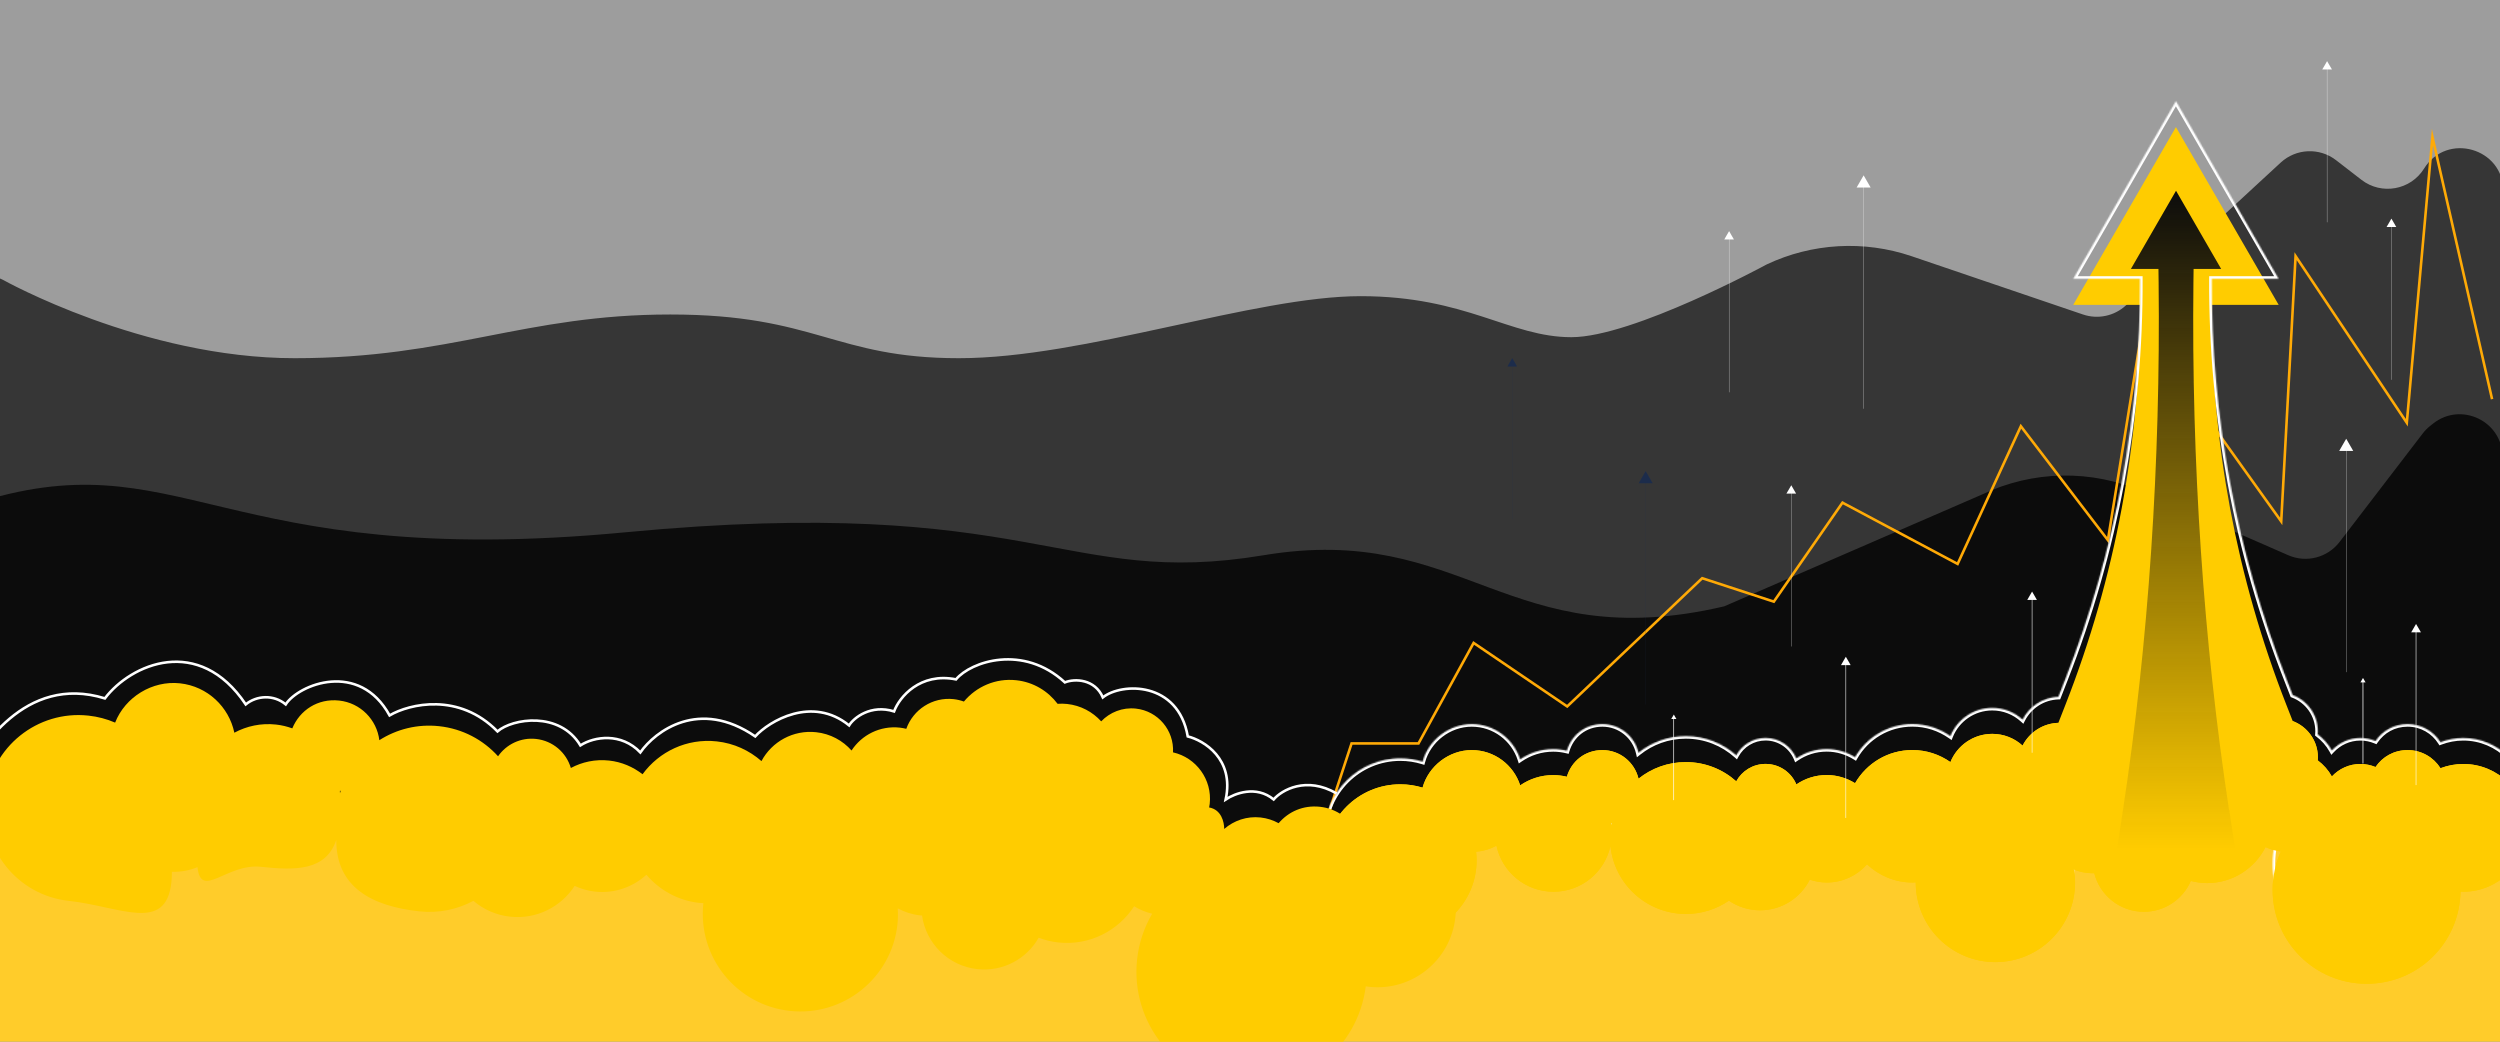 <svg width="1920" height="800" viewBox="0 0 1920 800" fill="none" xmlns="http://www.w3.org/2000/svg">
<rect x="0" y="0" width="1920" height="800" fill="#808080" stroke="none"/>
<g clip-path="url(#clip0_482_450)">
<rect width="1920" height="800" fill="#FFCC2A"/>
<path d="M1922.59 0H0V639.334H1922.59V0Z" fill="#9D9D9D"/>
<path d="M226.322 275.098C346.004 275.098 402.777 241.529 514.787 241.529C626.797 241.529 640.607 275.098 736.506 275.098C832.405 275.098 963.595 227.455 1044.92 227.455C1126.24 227.455 1159.6 258.961 1206.8 258.961C1253.99 258.961 1356.8 203.094 1356.8 203.094C1391.68 186.627 1431.6 184.366 1468.15 196.78L1599.75 241.529C1611.15 245.411 1623.79 242.723 1632.67 234.576L1751.59 124.858C1763.37 113.98 1781.31 113.169 1794.03 122.981L1813.63 138.125C1829.05 150.026 1851.42 146.016 1861.71 129.422C1879.17 101.31 1922.56 113.639 1922.56 146.742V545.599C1922.56 563.729 1907.82 578.446 1889.68 578.446H-12.386C-30.533 578.446 -45.264 563.729 -45.264 545.599V244.344C-45.264 219.944 -19.602 204.075 2.259 214.91C2.259 214.91 109.584 275.098 226.322 275.098Z" fill="#363636"/>
<path d="M-21.481 387.289C139.483 335.011 165.714 438.71 480.263 408.805C794.813 378.899 816.294 452.138 970.5 426.415C1124.71 400.692 1157.96 504.557 1324.18 465.669L1521.99 379.875C1561.06 361.105 1606.37 360.337 1646.08 377.699L1757.39 426.415C1771.27 432.473 1787.49 428.292 1796.72 416.305L1860.72 332.822C1862.39 330.647 1864.31 328.727 1866.44 327.021L1868.66 325.272C1890.23 308.251 1921.95 323.566 1921.95 351.038V570.943V638.523L-10.741 641.639L-21.481 561.845V387.289Z" fill="#0C0C0C"/>
<path d="M1913.91 306.545L1868.12 105.275L1848.42 324.676L1763.01 196.717L1751.97 400.434L1645.37 251.243L1618.85 414.823L1552.03 327.351L1503.45 433.097L1415.03 386.041L1362.3 462.06L1307.28 444.063L1203.6 542.548L1131.74 493.761L1089.41 570.943L1038.01 570.943L1018.83 629.345" stroke="#FFAA06" stroke-width="2" stroke-miterlimit="10"/>
<path fill-rule="evenodd" clip-rule="evenodd" d="M1592.24 234.119H1643.52C1644.04 339.227 1624.6 443.494 1586.17 541.474L1580.82 555.141C1568.8 555.525 1558.49 562.538 1553.34 572.615C1547.19 567.026 1539.03 563.614 1530.07 563.614C1515.51 563.614 1503.04 572.572 1497.92 585.284C1489.63 579.483 1479.6 576.027 1468.71 576.027C1449.88 576.027 1433.48 586.265 1424.69 601.494C1418.37 597.57 1410.9 595.224 1402.91 595.224C1394.24 595.224 1386.22 597.911 1379.6 602.433C1375.75 593.176 1366.62 586.692 1355.94 586.692C1346.25 586.692 1337.8 592.067 1333.44 600.044C1323.15 590.872 1309.61 585.284 1294.71 585.284C1280.96 585.284 1268.32 590.062 1258.38 598.039C1255.43 585.455 1244.16 576.07 1230.66 576.07C1217.17 576.07 1206.8 584.73 1203.34 596.546C1200.01 595.735 1196.51 595.266 1192.92 595.266C1183.48 595.266 1174.77 598.167 1167.51 603.158C1162.43 587.46 1147.7 576.07 1130.28 576.07C1112.86 576.07 1097.06 588.313 1092.53 604.907C1087.15 603.243 1081.39 602.348 1075.45 602.348C1043.22 602.348 1017.09 628.455 1017.09 660.662L1017.3 660.704C1017.3 692.912 1043.43 719.019 1075.67 719.019C1107.91 719.019 1134.04 692.912 1134.04 660.704C1134.04 658.486 1133.87 656.311 1133.65 654.135C1139.29 653.666 1144.58 652.087 1149.28 649.485C1153.59 669.705 1171.57 684.849 1193.09 684.849C1214.61 684.849 1232.37 669.833 1236.81 649.784C1239.89 679.09 1264.7 701.913 1294.84 701.913C1307.1 701.913 1318.41 698.116 1327.8 691.717C1334.64 696.367 1342.88 699.097 1351.76 699.097C1368.45 699.097 1382.84 689.542 1389.89 675.592C1394.03 676.957 1398.43 677.768 1403 677.768C1415.29 677.768 1426.31 672.35 1433.87 663.818C1443 672.435 1455.26 677.768 1468.8 677.768C1469.37 677.768 1469.93 677.729 1470.48 677.691C1470.74 677.672 1471.01 677.654 1471.27 677.64V677.768C1471.27 711.553 1498.68 738.897 1532.46 738.897C1566.23 738.897 1593.65 711.511 1593.65 677.768C1593.65 674.355 1593.3 671.07 1592.75 667.786C1597.19 669.62 1602.06 670.644 1607.14 670.644C1607.35 670.644 1607.56 670.633 1607.76 670.622C1607.96 670.612 1608.16 670.601 1608.38 670.601C1612.69 687.622 1628.1 700.249 1646.46 700.249C1662.65 700.249 1676.52 690.523 1682.54 676.573C1686.56 677.597 1690.74 678.194 1695.1 678.194C1714.7 678.194 1731.65 666.932 1739.93 650.552C1743.56 652.258 1747.53 653.452 1751.67 653.964C1747.66 662.965 1745.35 672.905 1745.35 683.399C1745.35 723.242 1777.68 755.534 1817.56 755.534C1857.44 755.534 1888.95 723.967 1889.68 684.764C1890.01 684.764 1890.35 684.784 1890.69 684.805C1891.04 684.827 1891.4 684.849 1891.77 684.849C1918.88 684.849 1940.87 662.88 1940.87 635.792C1940.87 608.704 1918.88 586.735 1891.77 586.735C1885.62 586.735 1879.73 587.929 1874.3 589.977C1869.01 581.615 1859.7 576.07 1849.07 576.07C1838.44 576.07 1829.77 581.232 1824.39 589.081C1820.8 587.588 1816.87 586.735 1812.78 586.735C1804.11 586.735 1796.34 590.446 1790.87 596.333C1788.18 591.47 1784.47 587.289 1780.03 583.962C1780.04 583.706 1780.06 583.45 1780.08 583.194C1780.12 582.682 1780.15 582.17 1780.15 581.658C1780.15 568.894 1772.1 558.008 1760.81 553.78L1755.99 541.474C1717.56 443.496 1698.13 339.194 1698.64 234.119H1750.01L1671.1 97.612L1592.24 234.119ZM1237.67 632.123C1237.5 632.166 1237.2 632.251 1237.2 632.251C1237.24 632.486 1237.27 632.731 1237.3 632.976C1237.34 633.222 1237.37 633.467 1237.41 633.702C1237.49 633.367 1237.54 633.015 1237.59 632.668C1237.61 632.484 1237.64 632.301 1237.67 632.123Z" fill="#FFCC00"/>
<mask id="path-6-inside-1_482_450" fill="white">
<path fill-rule="evenodd" clip-rule="evenodd" d="M1592.24 214.14H1643.52C1644.04 319.247 1624.6 423.514 1586.17 521.494L1580.82 535.162C1568.8 535.545 1558.49 542.558 1553.34 552.635C1547.19 547.047 1539.03 543.634 1530.07 543.634C1515.51 543.634 1503.04 552.592 1497.92 565.305C1489.63 559.503 1479.6 556.048 1468.71 556.048C1449.88 556.048 1433.48 566.286 1424.69 581.515C1418.37 577.59 1410.9 575.244 1402.91 575.244C1394.24 575.244 1386.22 577.932 1379.6 582.453C1375.75 573.196 1366.62 566.712 1355.94 566.712C1346.25 566.712 1337.8 572.087 1333.44 580.064C1323.15 570.893 1309.61 565.305 1294.71 565.305C1280.96 565.305 1268.32 570.082 1258.38 578.06C1255.43 565.475 1244.16 556.09 1230.66 556.09C1217.17 556.09 1206.8 564.75 1203.34 576.566C1200.01 575.756 1196.51 575.287 1192.92 575.287C1183.48 575.287 1174.77 578.187 1167.51 583.179C1162.43 567.48 1147.7 556.09 1130.28 556.09C1112.86 556.09 1097.06 568.333 1092.53 584.928C1087.15 583.264 1081.39 582.368 1075.45 582.368C1043.22 582.368 1017.09 608.475 1017.09 640.682L1017.3 640.725C1017.3 672.932 1043.43 699.039 1075.67 699.039C1107.91 699.039 1134.04 672.932 1134.04 640.725C1134.04 638.507 1133.87 636.331 1133.65 634.156C1139.29 633.686 1144.58 632.108 1149.28 629.506C1153.59 649.726 1171.57 664.87 1193.09 664.87C1214.61 664.87 1232.37 649.854 1236.81 629.804C1239.89 659.111 1264.7 681.933 1294.84 681.933C1307.09 681.933 1318.41 678.136 1327.8 671.738C1334.64 676.387 1342.88 679.118 1351.76 679.118C1368.45 679.118 1382.84 669.562 1389.89 655.613C1394.03 656.978 1398.43 657.788 1403 657.788C1415.29 657.788 1426.31 652.371 1433.87 643.839C1443 652.456 1455.26 657.788 1468.79 657.788C1469.37 657.788 1469.93 657.75 1470.48 657.711C1470.74 657.693 1471.01 657.674 1471.27 657.66V657.788C1471.27 691.574 1498.68 718.918 1532.46 718.918C1566.23 718.918 1593.65 691.531 1593.65 657.788C1593.65 654.376 1593.3 651.091 1592.75 647.806C1597.19 649.641 1602.06 650.664 1607.14 650.664C1607.35 650.664 1607.56 650.654 1607.76 650.643C1607.96 650.632 1608.16 650.622 1608.38 650.622C1612.69 667.642 1628.1 680.269 1646.46 680.269C1662.65 680.269 1676.52 670.543 1682.54 656.594C1686.56 657.618 1690.74 658.215 1695.1 658.215C1714.7 658.215 1731.65 646.953 1739.93 630.572C1743.56 632.279 1747.53 633.473 1751.67 633.985C1747.66 642.986 1745.35 652.925 1745.35 663.419C1745.35 703.262 1777.68 735.555 1817.56 735.555C1857.44 735.555 1888.95 703.987 1889.68 664.784C1890.01 664.784 1890.35 664.805 1890.69 664.826C1891.04 664.848 1891.4 664.87 1891.77 664.87C1918.88 664.87 1940.87 642.901 1940.87 615.812C1940.87 588.724 1918.88 566.755 1891.77 566.755C1885.62 566.755 1879.73 567.949 1874.3 569.997C1869.01 561.636 1859.7 556.09 1849.07 556.09C1838.44 556.09 1829.77 561.252 1824.39 569.101C1820.8 567.608 1816.87 566.755 1812.78 566.755C1804.11 566.755 1796.34 570.466 1790.87 576.353C1788.18 571.49 1784.47 567.31 1780.03 563.982C1780.04 563.726 1780.06 563.47 1780.08 563.214C1780.12 562.702 1780.15 562.19 1780.15 561.679C1780.15 548.915 1772.1 538.028 1760.81 533.801L1755.99 521.494C1717.56 423.516 1698.13 319.214 1698.64 214.14H1750.01L1671.1 77.632L1592.24 214.14ZM1237.67 612.144C1237.5 612.186 1237.2 612.272 1237.2 612.272C1237.24 612.506 1237.27 612.752 1237.3 612.997C1237.34 613.242 1237.37 613.487 1237.41 613.722C1237.49 613.388 1237.54 613.035 1237.59 612.688C1237.61 612.504 1237.64 612.321 1237.67 612.144Z"/>
</mask>
<path d="M1643.52 214.14L1645.52 214.13L1645.52 212.14H1643.52V214.14ZM1592.24 214.14L1590.51 213.139L1588.77 216.14H1592.24V214.14ZM1586.17 521.494L1584.31 520.764L1584.31 520.765L1586.17 521.494ZM1580.82 535.162L1580.89 537.161L1582.2 537.119L1582.68 535.891L1580.82 535.162ZM1553.34 552.635L1551.99 554.115L1553.93 555.875L1555.12 553.545L1553.34 552.635ZM1497.92 565.305L1496.77 566.943L1498.83 568.387L1499.77 566.052L1497.92 565.305ZM1424.69 581.515L1423.63 583.214L1425.39 584.303L1426.42 582.515L1424.69 581.515ZM1379.6 582.453L1377.75 583.22L1378.69 585.493L1380.73 584.105L1379.6 582.453ZM1333.44 580.064L1332.11 581.557L1333.99 583.233L1335.2 581.023L1333.44 580.064ZM1258.38 578.06L1256.43 578.515L1257.15 581.605L1259.63 579.62L1258.38 578.06ZM1203.34 576.566L1202.86 578.51L1204.72 578.961L1205.26 577.128L1203.34 576.566ZM1167.51 583.179L1165.61 583.794L1166.44 586.346L1168.65 584.827L1167.51 583.179ZM1092.53 584.928L1091.94 586.838L1093.92 587.449L1094.46 585.454L1092.53 584.928ZM1017.09 640.682H1015.09V642.322L1016.69 642.643L1017.09 640.682ZM1017.3 640.725H1019.3V639.085L1017.69 638.764L1017.3 640.725ZM1133.65 634.156L1133.49 632.162L1131.46 632.331L1131.66 634.351L1133.65 634.156ZM1149.28 629.506L1151.24 629.089L1150.67 626.448L1148.31 627.756L1149.28 629.506ZM1236.81 629.804L1238.8 629.596L1234.86 629.372L1236.81 629.804ZM1327.8 671.738L1328.93 670.084L1327.8 669.318L1326.68 670.085L1327.8 671.738ZM1389.89 655.613L1390.51 653.713L1388.88 653.174L1388.1 654.711L1389.89 655.613ZM1433.87 643.839L1435.24 642.384L1433.74 640.968L1432.37 642.513L1433.87 643.839ZM1470.48 657.711L1470.34 655.716H1470.34L1470.48 657.711ZM1471.27 657.66H1473.27V655.552L1471.17 655.663L1471.27 657.66ZM1592.75 647.806L1593.51 645.958L1590.18 644.579L1590.78 648.139L1592.75 647.806ZM1607.76 650.643L1607.86 652.64H1607.86L1607.76 650.643ZM1608.38 650.622L1610.32 650.13L1609.93 648.622H1608.38V650.622ZM1682.54 656.594L1683.04 654.656L1681.38 654.234L1680.71 655.801L1682.54 656.594ZM1739.93 630.572L1740.78 628.762L1739.02 627.935L1738.15 629.67L1739.93 630.572ZM1751.67 633.985L1753.5 634.799L1754.6 632.331L1751.92 632L1751.67 633.985ZM1889.68 664.784V662.784H1887.71L1887.68 664.747L1889.68 664.784ZM1890.69 664.826L1890.81 662.83H1890.81L1890.69 664.826ZM1874.3 569.997L1872.61 571.067L1873.49 572.444L1875.01 571.868L1874.3 569.997ZM1824.39 569.101L1823.62 570.948L1825.12 571.572L1826.04 570.232L1824.39 569.101ZM1790.87 576.353L1789.12 577.321L1790.46 579.738L1792.34 577.714L1790.87 576.353ZM1780.03 563.982L1778.03 563.871L1777.97 564.941L1778.83 565.583L1780.03 563.982ZM1780.08 563.214L1778.08 563.066V563.066L1780.08 563.214ZM1760.81 533.801L1758.94 534.53L1759.27 535.361L1760.1 535.674L1760.81 533.801ZM1755.99 521.494L1757.85 520.765L1757.85 520.764L1755.99 521.494ZM1698.64 214.14V212.14H1696.65L1696.64 214.13L1698.64 214.14ZM1750.01 214.14V216.14H1753.47L1751.74 213.139L1750.01 214.14ZM1671.1 77.632L1672.83 76.631L1671.1 73.635L1669.37 76.632L1671.1 77.632ZM1237.2 612.272L1236.65 610.349L1234.9 610.846L1235.23 612.63L1237.2 612.272ZM1237.67 612.144L1239.64 612.473L1240.14 609.464L1237.18 610.203L1237.67 612.144ZM1237.3 612.997L1239.29 612.738L1239.29 612.738L1237.3 612.997ZM1237.41 613.722L1235.44 614.08L1239.35 614.208L1237.41 613.722ZM1237.59 612.688L1239.57 612.954L1237.59 612.688ZM1643.52 212.14H1592.24V216.14H1643.52V212.14ZM1588.04 522.225C1626.55 424.009 1646.04 319.491 1645.52 214.13L1641.52 214.149C1642.03 319.004 1622.65 423.02 1584.31 520.764L1588.04 522.225ZM1582.68 535.891L1588.04 522.224L1584.31 520.765L1578.96 534.432L1582.68 535.891ZM1580.76 533.163C1567.98 533.57 1557.02 541.027 1551.56 551.725L1555.12 553.545C1559.95 544.09 1569.62 537.52 1580.89 537.161L1580.76 533.163ZM1554.68 551.155C1548.18 545.246 1539.55 541.634 1530.07 541.634V545.634C1538.52 545.634 1546.2 548.847 1551.99 554.115L1554.68 551.155ZM1530.07 541.634C1514.67 541.634 1501.48 551.111 1496.06 564.557L1499.77 566.052C1504.6 554.074 1516.35 545.634 1530.07 545.634V541.634ZM1499.06 563.666C1490.46 557.642 1480.03 554.048 1468.71 554.048V558.048C1479.17 558.048 1488.8 561.364 1496.77 566.943L1499.06 563.666ZM1468.71 554.048C1449.13 554.048 1432.09 564.694 1422.96 580.515L1426.42 582.515C1434.87 567.877 1450.63 558.048 1468.71 558.048V554.048ZM1425.74 579.816C1419.13 575.707 1411.29 573.244 1402.91 573.244V577.244C1410.5 577.244 1417.61 579.473 1423.63 583.214L1425.74 579.816ZM1402.91 573.244C1393.82 573.244 1385.41 576.063 1378.47 580.802L1380.73 584.105C1387.03 579.8 1394.66 577.244 1402.91 577.244V573.244ZM1381.44 581.687C1377.3 571.704 1367.45 564.712 1355.94 564.712V568.712C1365.79 568.712 1374.21 574.689 1377.75 583.22L1381.44 581.687ZM1355.94 564.712C1345.49 564.712 1336.38 570.51 1331.68 579.106L1335.2 581.023C1339.21 573.664 1347.01 568.712 1355.94 568.712V564.712ZM1334.77 578.571C1324.13 569.087 1310.13 563.305 1294.71 563.305V567.305C1309.1 567.305 1322.17 572.698 1332.11 581.557L1334.77 578.571ZM1294.71 563.305C1280.49 563.305 1267.42 568.248 1257.12 576.499L1259.63 579.62C1269.23 571.917 1281.43 567.305 1294.71 567.305V563.305ZM1260.32 577.604C1257.17 564.138 1245.11 554.09 1230.66 554.09V558.09C1243.2 558.09 1253.69 566.813 1256.43 578.515L1260.32 577.604ZM1230.66 554.09C1216.23 554.09 1205.11 563.384 1201.42 576.005L1205.26 577.128C1208.48 566.116 1218.11 558.09 1230.66 558.09V554.09ZM1203.81 574.623C1200.34 573.779 1196.68 573.287 1192.92 573.287V577.287C1196.33 577.287 1199.67 577.733 1202.86 578.51L1203.81 574.623ZM1192.92 573.287C1183.06 573.287 1173.96 576.319 1166.38 581.531L1168.65 584.827C1175.58 580.056 1183.9 577.287 1192.92 577.287V573.287ZM1169.42 582.563C1164.08 566.066 1148.6 554.09 1130.28 554.09V558.09C1146.81 558.09 1160.79 568.894 1165.61 583.794L1169.42 582.563ZM1130.28 554.09C1111.95 554.09 1095.37 566.944 1090.6 584.401L1094.46 585.454C1098.75 569.723 1113.77 558.09 1130.28 558.09V554.09ZM1093.12 583.017C1087.55 581.294 1081.59 580.368 1075.45 580.368V584.368C1081.19 584.368 1086.75 585.234 1091.94 586.838L1093.12 583.017ZM1075.45 580.368C1042.11 580.368 1015.09 607.369 1015.09 640.682H1019.09C1019.09 609.581 1044.32 584.368 1075.45 584.368V580.368ZM1016.69 642.643L1016.91 642.686L1017.69 638.764L1017.48 638.721L1016.69 642.643ZM1015.3 640.725C1015.3 674.038 1042.33 701.039 1075.67 701.039V697.039C1044.53 697.039 1019.3 671.826 1019.3 640.725H1015.3ZM1075.67 701.039C1109.01 701.039 1136.04 674.038 1136.04 640.725H1132.04C1132.04 671.826 1106.8 697.039 1075.67 697.039V701.039ZM1136.04 640.725C1136.04 638.409 1135.86 636.157 1135.64 633.96L1131.66 634.351C1131.87 636.506 1132.04 638.605 1132.04 640.725H1136.04ZM1133.82 636.149C1139.72 635.657 1145.29 634.001 1150.25 631.255L1148.31 627.756C1143.87 630.215 1138.86 631.715 1133.49 632.162L1133.82 636.149ZM1147.32 629.923C1151.83 651.049 1170.61 666.87 1193.09 666.87V662.87C1172.53 662.87 1155.36 648.402 1151.24 629.089L1147.32 629.923ZM1193.09 666.87C1215.57 666.87 1234.13 651.178 1238.77 630.237L1234.86 629.372C1230.62 648.529 1213.65 662.87 1193.09 662.87V666.87ZM1234.82 630.013C1238 660.329 1263.66 683.933 1294.84 683.933V679.933C1265.73 679.933 1241.77 657.892 1238.8 629.596L1234.82 630.013ZM1294.84 683.933C1307.52 683.933 1319.22 680.004 1328.93 673.391L1326.68 670.085C1317.6 676.269 1306.67 679.933 1294.84 679.933V683.933ZM1326.68 673.391C1333.83 678.258 1342.46 681.118 1351.76 681.118V677.118C1343.29 677.118 1335.44 674.517 1328.93 670.084L1326.68 673.391ZM1351.76 681.118C1369.24 681.118 1384.3 671.108 1391.67 656.514L1388.1 654.711C1381.38 668.016 1367.67 677.118 1351.76 677.118V681.118ZM1389.26 657.512C1393.58 658.935 1398.19 659.788 1403 659.788V655.788C1398.67 655.788 1394.48 655.02 1390.51 653.713L1389.26 657.512ZM1403 659.788C1415.9 659.788 1427.45 654.103 1435.36 645.165L1432.37 642.513C1425.17 650.638 1414.69 655.788 1403 655.788V659.788ZM1432.5 645.294C1441.98 654.241 1454.72 659.788 1468.79 659.788V655.788C1455.8 655.788 1444.03 650.671 1435.24 642.384L1432.5 645.294ZM1468.79 659.788C1469.45 659.788 1470.08 659.744 1470.62 659.706L1470.34 655.716C1469.78 655.755 1469.29 655.788 1468.79 655.788V659.788ZM1470.62 659.706C1470.88 659.688 1471.13 659.67 1471.38 659.658L1471.17 655.663C1470.88 655.678 1470.6 655.698 1470.34 655.716L1470.62 659.706ZM1469.27 657.66V657.788H1473.27V657.66H1469.27ZM1469.27 657.788C1469.27 692.681 1497.58 720.918 1532.46 720.918V716.918C1499.79 716.918 1473.27 690.467 1473.27 657.788H1469.27ZM1532.46 720.918C1567.34 720.918 1595.65 692.638 1595.65 657.788H1591.65C1591.65 690.425 1565.13 716.918 1532.46 716.918V720.918ZM1595.65 657.788C1595.65 654.24 1595.29 650.842 1594.72 647.473L1590.78 648.139C1591.32 651.34 1591.65 654.511 1591.65 657.788H1595.65ZM1591.99 649.655C1596.66 651.586 1601.79 652.664 1607.14 652.664V648.664C1602.33 648.664 1597.72 647.695 1593.51 645.958L1591.99 649.655ZM1607.14 652.664C1607.41 652.664 1607.67 652.651 1607.86 652.64L1607.65 648.646C1607.44 648.657 1607.29 648.664 1607.14 648.664V652.664ZM1607.86 652.64C1608.07 652.629 1608.22 652.622 1608.38 652.622V648.622C1608.1 648.622 1607.85 648.635 1607.65 648.646L1607.86 652.64ZM1606.44 651.113C1610.97 668.997 1627.16 682.269 1646.46 682.269V678.269C1629.04 678.269 1614.41 666.288 1610.32 650.13L1606.44 651.113ZM1646.46 682.269C1663.47 682.269 1678.05 672.046 1684.38 657.386L1680.71 655.801C1674.99 669.04 1661.82 678.269 1646.46 678.269V682.269ZM1682.05 658.532C1686.21 659.592 1690.56 660.215 1695.1 660.215V656.215C1690.93 656.215 1686.91 655.643 1683.04 654.656L1682.05 658.532ZM1695.1 660.215C1715.48 660.215 1733.11 648.499 1741.72 631.475L1738.15 629.67C1730.19 645.407 1713.91 656.215 1695.1 656.215V660.215ZM1739.08 632.382C1742.89 634.174 1747.07 635.431 1751.43 635.97L1751.92 632C1748 631.515 1744.23 630.383 1740.78 628.762L1739.08 632.382ZM1749.85 633.17C1745.73 642.413 1743.35 652.629 1743.35 663.419H1747.35C1747.35 653.222 1749.59 643.559 1753.5 634.799L1749.85 633.17ZM1743.35 663.419C1743.35 704.369 1776.57 737.555 1817.56 737.555V733.555C1778.78 733.555 1747.35 702.156 1747.35 663.419H1743.35ZM1817.56 737.555C1858.54 737.555 1890.93 705.103 1891.68 664.821L1887.68 664.747C1886.97 702.872 1856.34 733.555 1817.56 733.555V737.555ZM1889.68 666.784C1889.94 666.784 1890.22 666.801 1890.57 666.822L1890.81 662.83C1890.48 662.809 1890.08 662.784 1889.68 662.784V666.784ZM1890.57 666.822C1890.91 666.843 1891.33 666.87 1891.77 666.87V662.87C1891.47 662.87 1891.17 662.852 1890.81 662.83L1890.57 666.822ZM1891.77 666.87C1919.98 666.87 1942.87 644.007 1942.87 615.812H1938.87C1938.87 641.794 1917.78 662.87 1891.77 662.87V666.87ZM1942.87 615.812C1942.87 587.618 1919.98 564.755 1891.77 564.755V568.755C1917.78 568.755 1938.87 589.831 1938.87 615.812H1942.87ZM1891.77 564.755C1885.36 564.755 1879.23 566 1873.6 568.126L1875.01 571.868C1880.23 569.899 1885.88 568.755 1891.77 568.755V564.755ZM1875.99 568.927C1870.35 560.012 1860.42 554.09 1849.07 554.09V558.09C1858.99 558.09 1867.67 563.26 1872.61 571.067L1875.99 568.927ZM1849.07 554.09C1837.74 554.09 1828.47 559.613 1822.74 567.971L1826.04 570.232C1831.07 562.892 1839.14 558.09 1849.07 558.09V554.09ZM1825.16 567.255C1821.34 565.667 1817.15 564.755 1812.78 564.755V568.755C1816.6 568.755 1820.26 569.55 1823.62 570.948L1825.16 567.255ZM1812.78 564.755C1803.52 564.755 1795.23 568.72 1789.41 574.992L1792.34 577.714C1797.44 572.212 1804.69 568.755 1812.78 568.755V564.755ZM1792.62 575.385C1789.79 570.263 1785.88 565.87 1781.23 562.382L1778.83 565.583C1783.05 568.749 1786.57 572.717 1789.12 577.321L1792.62 575.385ZM1782.02 564.093C1782.04 563.858 1782.05 563.621 1782.07 563.361L1778.08 563.066C1778.06 563.319 1778.04 563.594 1778.03 563.871L1782.02 564.093ZM1782.07 563.362C1782.11 562.862 1782.15 562.277 1782.15 561.679H1778.15C1778.15 562.104 1778.12 562.541 1778.08 563.066L1782.07 563.362ZM1782.15 561.679C1782.15 548.052 1773.56 536.437 1761.51 531.928L1760.1 535.674C1770.65 539.619 1778.15 549.778 1778.15 561.679H1782.15ZM1754.12 522.224L1758.94 534.53L1762.67 533.071L1757.85 520.765L1754.12 522.224ZM1696.64 214.13C1696.12 319.457 1715.61 424.011 1754.12 522.225L1757.85 520.764C1719.52 423.022 1700.13 318.971 1700.64 214.149L1696.64 214.13ZM1750.01 212.14H1698.64V216.14H1750.01V212.14ZM1669.37 78.633L1748.28 215.141L1751.74 213.139L1672.83 76.631L1669.37 78.633ZM1593.97 215.14L1672.83 78.633L1669.37 76.632L1590.51 213.139L1593.97 215.14ZM1237.2 612.272C1237.75 614.195 1237.75 614.195 1237.75 614.195C1237.75 614.195 1237.75 614.195 1237.75 614.195C1237.75 614.195 1237.75 614.195 1237.75 614.195C1237.75 614.195 1237.75 614.195 1237.75 614.195C1237.75 614.195 1237.75 614.195 1237.75 614.195C1237.75 614.195 1237.75 614.194 1237.75 614.194C1237.75 614.194 1237.75 614.193 1237.76 614.192C1237.76 614.19 1237.78 614.186 1237.79 614.182C1237.82 614.174 1237.86 614.163 1237.9 614.151C1238 614.125 1238.09 614.099 1238.15 614.084L1237.18 610.203C1237.07 610.231 1236.93 610.27 1236.83 610.297C1236.78 610.311 1236.74 610.324 1236.7 610.333C1236.69 610.338 1236.67 610.341 1236.66 610.344C1236.66 610.345 1236.66 610.346 1236.65 610.347C1236.65 610.348 1236.65 610.348 1236.65 610.348C1236.65 610.348 1236.65 610.348 1236.65 610.348C1236.65 610.348 1236.65 610.348 1236.65 610.348C1236.65 610.348 1236.65 610.348 1236.65 610.349C1236.65 610.349 1236.65 610.349 1236.65 610.349C1236.65 610.349 1236.65 610.349 1237.2 612.272ZM1239.29 612.738C1239.26 612.502 1239.22 612.206 1239.16 611.914L1235.23 612.63C1235.26 612.806 1235.29 613.001 1235.32 613.256L1239.29 612.738ZM1239.38 613.364C1239.35 613.187 1239.32 612.993 1239.29 612.738L1235.32 613.256C1235.35 613.491 1235.39 613.787 1235.44 614.08L1239.38 613.364ZM1235.61 612.423C1235.56 612.79 1235.52 613.03 1235.47 613.237L1239.35 614.208C1239.47 613.746 1239.53 613.28 1239.57 612.954L1235.61 612.423ZM1235.69 611.815C1235.66 612.029 1235.63 612.244 1235.61 612.423L1239.57 612.954C1239.6 612.764 1239.62 612.613 1239.64 612.473L1235.69 611.815Z" fill="white" mask="url(#path-6-inside-1_482_450)"/>
<path d="M1017.3 660.705C1017.3 692.912 1043.43 719.019 1075.67 719.019C1107.91 719.019 1134.04 692.912 1134.04 660.705C1134.04 658.486 1133.87 656.311 1133.65 654.135C1139.29 653.666 1144.58 652.088 1149.28 649.485C1153.59 669.706 1171.57 684.849 1193.09 684.849C1214.61 684.849 1232.37 669.834 1236.81 649.784C1239.89 679.09 1264.7 701.913 1294.84 701.913C1307.09 701.913 1318.41 698.116 1327.8 691.717C1334.64 696.367 1342.88 699.097 1351.76 699.097C1368.45 699.097 1382.84 689.542 1389.89 675.592C1394.03 676.958 1398.43 677.768 1403 677.768C1415.29 677.768 1426.31 672.35 1433.87 663.819C1443 672.436 1455.26 677.768 1468.79 677.768C1469.65 677.768 1470.46 677.683 1471.27 677.64C1471.27 677.64 1471.27 677.725 1471.27 677.768C1471.27 711.554 1498.68 738.898 1532.46 738.898C1566.23 738.898 1593.65 711.511 1593.65 677.768C1593.65 674.355 1593.3 671.071 1592.75 667.786C1597.19 669.62 1602.06 670.644 1607.14 670.644C1607.57 670.644 1607.95 670.601 1608.38 670.601C1612.69 687.622 1628.1 700.249 1646.46 700.249C1662.65 700.249 1676.52 690.523 1682.54 676.574C1686.56 677.597 1690.74 678.195 1695.1 678.195C1714.7 678.195 1731.65 666.933 1739.93 650.552C1743.56 652.258 1747.53 653.453 1751.67 653.965C1747.66 662.965 1745.35 672.905 1745.35 683.399C1745.35 723.242 1777.68 755.534 1817.56 755.534C1857.44 755.534 1888.95 723.967 1889.68 684.764C1890.36 684.764 1891.04 684.849 1891.77 684.849C1918.88 684.849 1940.87 662.88 1940.87 635.792C1940.87 608.704 1918.88 586.735 1891.77 586.735C1885.62 586.735 1879.73 587.929 1874.3 589.977C1869.01 581.616 1859.7 576.07 1849.07 576.07C1838.44 576.07 1829.77 581.232 1824.39 589.081C1820.8 587.588 1816.87 586.735 1812.78 586.735C1804.11 586.735 1796.34 590.446 1790.87 596.333C1788.18 591.47 1784.47 587.289 1780.03 583.962C1780.07 583.194 1780.15 582.426 1780.15 581.658C1780.15 566.387 1768.63 553.802 1753.81 552.096C1753.08 538.317 1741.68 527.354 1727.72 527.354C1719.27 527.354 1711.75 531.407 1706.97 537.635C1700.99 532.345 1693.18 529.103 1684.55 529.103C1682.5 529.103 1680.54 529.316 1678.62 529.658C1671.78 522.363 1662.09 517.756 1651.29 517.756C1638.22 517.756 1626.78 524.453 1620.08 534.563C1617.98 534.051 1615.76 533.753 1613.5 533.753C1600.14 533.753 1588.99 543.01 1586 555.423C1584.64 555.253 1583.27 555.125 1581.86 555.125C1569.39 555.125 1558.63 562.249 1553.34 572.615C1547.19 567.026 1539.03 563.614 1530.07 563.614C1515.51 563.614 1503.04 572.572 1497.92 585.284C1489.63 579.483 1479.6 576.027 1468.71 576.027C1449.88 576.027 1433.48 586.265 1424.69 601.495C1418.37 597.57 1410.9 595.224 1402.91 595.224C1394.24 595.224 1386.22 597.911 1379.6 602.433C1375.75 593.176 1366.62 586.692 1355.94 586.692C1346.25 586.692 1337.8 592.067 1333.44 600.044C1323.15 590.873 1309.61 585.284 1294.71 585.284C1280.96 585.284 1268.32 590.062 1258.38 598.039C1255.43 585.455 1244.16 576.07 1230.66 576.07C1217.17 576.07 1206.8 584.73 1203.34 596.546C1200.01 595.736 1196.51 595.266 1192.92 595.266C1183.48 595.266 1174.77 598.167 1167.51 603.158C1162.43 587.46 1147.7 576.07 1130.28 576.07C1112.86 576.07 1097.06 588.313 1092.53 604.907C1087.15 603.244 1081.39 602.348 1075.45 602.348C1043.22 602.348 1017.09 628.455 1017.09 660.662L1017.3 660.705ZM1237.2 632.251C1237.2 632.251 1237.5 632.166 1237.67 632.123C1237.58 632.635 1237.54 633.19 1237.41 633.702C1237.33 633.232 1237.28 632.721 1237.2 632.251Z" fill="#FFCC00"/>
<path d="M-10.571 613.071C-14.81 652.34 13.585 687.619 52.853 691.872C92.122 696.124 127.389 716.887 131.628 677.618C131.92 674.914 131.999 672.238 132.025 669.558C138.952 669.729 145.609 668.503 151.673 665.95C154.265 691.172 174.169 662.861 200.382 665.7C226.596 668.539 250.209 668.957 258.258 645.097C258.145 681.235 285.36 695.951 322.08 699.928C337.007 701.545 351.29 698.408 363.575 691.846C371.285 698.416 380.963 702.832 391.782 704.004C412.118 706.206 430.904 696.454 441.322 680.376C446.187 682.586 451.438 684.155 457.003 684.757C471.982 686.38 486.114 681.227 496.443 671.822C506.44 683.534 520.665 691.652 537.153 693.438C538.193 693.55 539.192 693.553 540.186 693.608C540.186 693.608 540.175 693.712 540.169 693.764C535.723 734.958 565.515 771.914 606.656 776.369C647.797 780.825 684.793 751.049 689.234 709.908C689.684 705.747 689.7 701.697 689.456 697.619C694.624 700.441 700.418 702.332 706.608 703.002C707.128 703.058 707.602 703.057 708.122 703.113C711.134 724.435 728.249 741.864 750.614 744.286C770.326 746.421 788.51 736.393 797.68 720.179C802.434 721.957 807.452 723.237 812.758 723.812C836.631 726.397 858.762 714.902 871.008 696.023C875.204 698.582 879.884 700.562 884.862 701.733C878.788 712.178 874.671 723.992 873.29 736.787C868.046 785.366 903.168 829.003 951.747 834.264C1000.33 839.525 1042.87 805.194 1048.91 757.491C1049.74 757.581 1050.56 757.775 1051.45 757.871C1084.47 761.447 1114.15 737.562 1117.72 704.535C1121.28 671.507 1097.39 641.82 1064.36 638.243C1056.87 637.432 1049.54 638.111 1042.66 639.892C1037.31 628.999 1026.7 621.01 1013.75 619.607C1000.8 618.205 989.564 623.355 981.978 632.215C977.805 629.922 973.133 628.363 968.139 627.822C957.581 626.679 947.627 630.179 940.194 636.635C940.194 631.289 938 621.777 928.612 620.121C928.765 619.191 928.97 618.266 929.071 617.329C931.081 598.709 918.694 581.845 900.871 577.81C901.8 560.914 889.356 546.043 872.348 544.201C862.05 543.086 852.363 547.036 845.717 553.998C839.132 546.76 830.041 541.777 819.534 540.639C817.038 540.368 814.617 540.369 812.232 540.532C804.87 530.737 793.67 523.841 780.511 522.416C764.595 520.692 749.775 527.348 740.278 538.791C737.797 537.891 735.132 537.234 732.375 536.935C716.096 535.172 701.302 544.988 696.028 559.73C694.386 559.341 692.738 559.005 691.022 558.819C675.834 557.174 661.79 564.441 653.976 576.381C647.222 568.757 637.737 563.52 626.814 562.337C609.078 560.416 592.712 569.694 584.797 584.517C575.471 576.351 563.703 570.814 550.44 569.378C527.503 566.894 506.183 577.214 493.464 594.622C486.283 589.003 477.49 585.156 467.764 584.103C457.205 582.96 447.073 585.177 438.416 589.818C434.954 578.024 424.677 568.913 411.674 567.505C399.867 566.226 388.862 571.664 382.506 580.816C371.179 568.276 355.427 559.677 337.275 557.711C320.527 555.897 304.503 560.055 291.334 568.469C289.402 552.736 276.906 539.807 260.47 538.027C244.035 536.247 230.256 545.436 224.488 559.388C220.537 557.96 216.334 556.926 211.965 556.453C200.471 555.208 189.479 557.596 179.98 562.723C175.857 542.913 159.412 527.082 138.191 524.784C116.97 522.486 96.115 535.329 88.417 554.965C82.083 552.226 75.179 550.374 67.95 549.591C28.681 545.338 -6.586 573.722 -10.825 612.991L-10.571 613.071ZM261.033 607.388C261.033 607.388 261.409 607.324 261.622 607.294C261.451 607.907 261.326 608.578 261.102 609.185C261.06 608.601 261.076 607.972 261.033 607.388Z" fill="#FFCC00"/>
<path d="M1711.92 622.099C1692.28 493.099 1682.97 355.269 1684.55 216.8L1684.68 206.562H1705.86L1688.52 176.53L1671.19 146.499L1653.85 176.53L1636.52 206.562H1657.69L1657.82 216.8C1659.4 355.269 1650.09 493.142 1630.45 622.099L1625.88 652.173H1716.62L1712.05 622.099H1711.92Z" fill="url(#paint0_linear_482_450)"/>
<path d="M1431.27 141.784V313.911" stroke="white" stroke-width="0.2" stroke-miterlimit="10"/>
<path d="M1431.27 144.002H1425.89L1428.58 139.353L1431.27 134.66L1433.96 139.353L1436.65 144.002H1431.27Z" fill="white"/>
<path d="M1801.89 344.042V516.211" stroke="white" stroke-width="0.2" stroke-miterlimit="10"/>
<path d="M1801.89 346.302H1796.51L1799.2 341.61L1801.89 336.96L1804.58 341.61L1807.27 346.302H1801.89Z" fill="white"/>
<path d="M1263.88 368.911V541.081" stroke="#1C2C4B" stroke-width="0.1" stroke-miterlimit="10"/>
<path d="M1263.88 371.129H1258.5L1261.19 366.48L1263.88 361.787L1266.57 366.48L1269.26 371.129H1263.88Z" fill="#1C2C4B"/>
<path d="M1836.6 172.781V291.671" stroke="white" stroke-width="0.2" stroke-miterlimit="10"/>
<path d="M1836.6 174.317H1832.89L1834.77 171.118L1836.6 167.876L1838.48 171.118L1840.32 174.317H1836.6Z" fill="white"/>
<path d="M1161.41 279.968V398.857" stroke="#1C2C4B" stroke-width="0.1" stroke-miterlimit="10"/>
<path d="M1161.41 281.503H1157.69L1159.53 278.261L1161.41 275.062L1163.29 278.261L1165.12 281.503H1161.41Z" fill="#1C2C4B"/>
<path d="M1327.96 182.398V301.288" stroke="white" stroke-width="0.2" stroke-miterlimit="10"/>
<path d="M1327.96 183.934H1324.24L1326.08 180.692L1327.96 177.493L1329.79 180.692L1331.67 183.934H1327.96Z" fill="white"/>
<path d="M1855.73 484.047H1855.3V602.936H1855.73V484.047Z" fill="white"/>
<path d="M1855.52 485.625H1851.8L1853.68 482.383L1855.52 479.184L1857.4 482.383L1859.27 485.625H1855.52Z" fill="white"/>
<path d="M1285.57 551.361H1285.36V614.411H1285.57V551.361Z" fill="white" stroke="white" stroke-width="0.2" stroke-miterlimit="10"/>
<path d="M1285.49 552.172H1283.53L1284.51 550.466L1285.49 548.759L1286.47 550.466L1287.45 552.172H1285.49Z" fill="white"/>
<path d="M1814.87 523.25H1814.65V586.299H1814.87V523.25Z" fill="white" stroke="white" stroke-width="0.2" stroke-miterlimit="10"/>
<path d="M1814.78 524.06H1812.82L1813.8 522.354L1814.78 520.647L1815.76 522.354L1816.75 524.06H1814.78Z" fill="white"/>
<path d="M1560.85 459.219H1560.43V578.109H1560.85V459.219Z" fill="white"/>
<path d="M1560.64 460.755H1556.93L1558.76 457.556L1560.64 454.313L1562.52 457.556L1564.35 460.755H1560.64Z" fill="white"/>
<path d="M1417.81 509.3H1417.39V628.189H1417.81V509.3Z" fill="white"/>
<path d="M1417.6 510.835H1413.88L1415.72 507.593L1417.6 504.394L1419.48 507.593L1421.31 510.835H1417.6Z" fill="white"/>
<path d="M1787.2 51.83V170.719" stroke="white" stroke-width="0.2" stroke-miterlimit="10"/>
<path d="M1787.2 53.366H1783.48L1785.36 50.166L1787.2 46.924L1789.08 50.166L1790.96 53.366H1787.2Z" fill="white"/>
<path d="M1375.71 377.571V496.503" stroke="white" stroke-width="0.2" stroke-miterlimit="10"/>
<path d="M1375.71 379.106H1371.95L1373.83 375.907L1375.71 372.665L1377.55 375.907L1379.43 379.106H1375.71Z" fill="white"/>
<path d="M-26.085 594.765C-16.367 577.347 18.413 517.153 80.555 536.363C100.502 509.981 152.672 487.184 188.73 540.974C197.169 534.059 210.211 533.29 219.417 540.974C229.391 525.606 275.883 507.009 299.206 549.427C314.549 540.462 352.602 531.599 382.062 561.722C393.57 551.733 429.782 546.046 445.74 572.48C456.48 565.564 477.041 562.49 491.771 577.859C503.279 561.466 537.036 536.056 579.998 565.564C590.739 553.781 623.728 534.059 652.115 557.112C655.695 551.22 668.839 540.821 686.638 546.353C690.73 535.339 706.585 516.231 734.204 521.764C745.712 507.933 785.913 494.562 817.828 524.069C825.5 520.996 840.844 521.456 846.982 535.595C861.558 524.069 904.828 523.147 912.193 565.564C924.468 568.638 948.098 582.623 941.347 613.975C948.251 609.364 964.669 602.91 978.172 613.975C984.309 606.803 1003.18 595.841 1026.51 609.365" stroke="white" stroke-width="2"/>
</g>
<defs>
<linearGradient id="paint0_linear_482_450" x1="1671.25" y1="146.499" x2="1671.25" y2="652.173" gradientUnits="userSpaceOnUse">
<stop stop-color="#0C0C0C"/>
<stop offset="1" stop-color="#0C0C0C" stop-opacity="0"/>
</linearGradient>
<clipPath id="clip0_482_450">
<rect width="1920" height="800" fill="white"/>
</clipPath>
</defs>
</svg>

